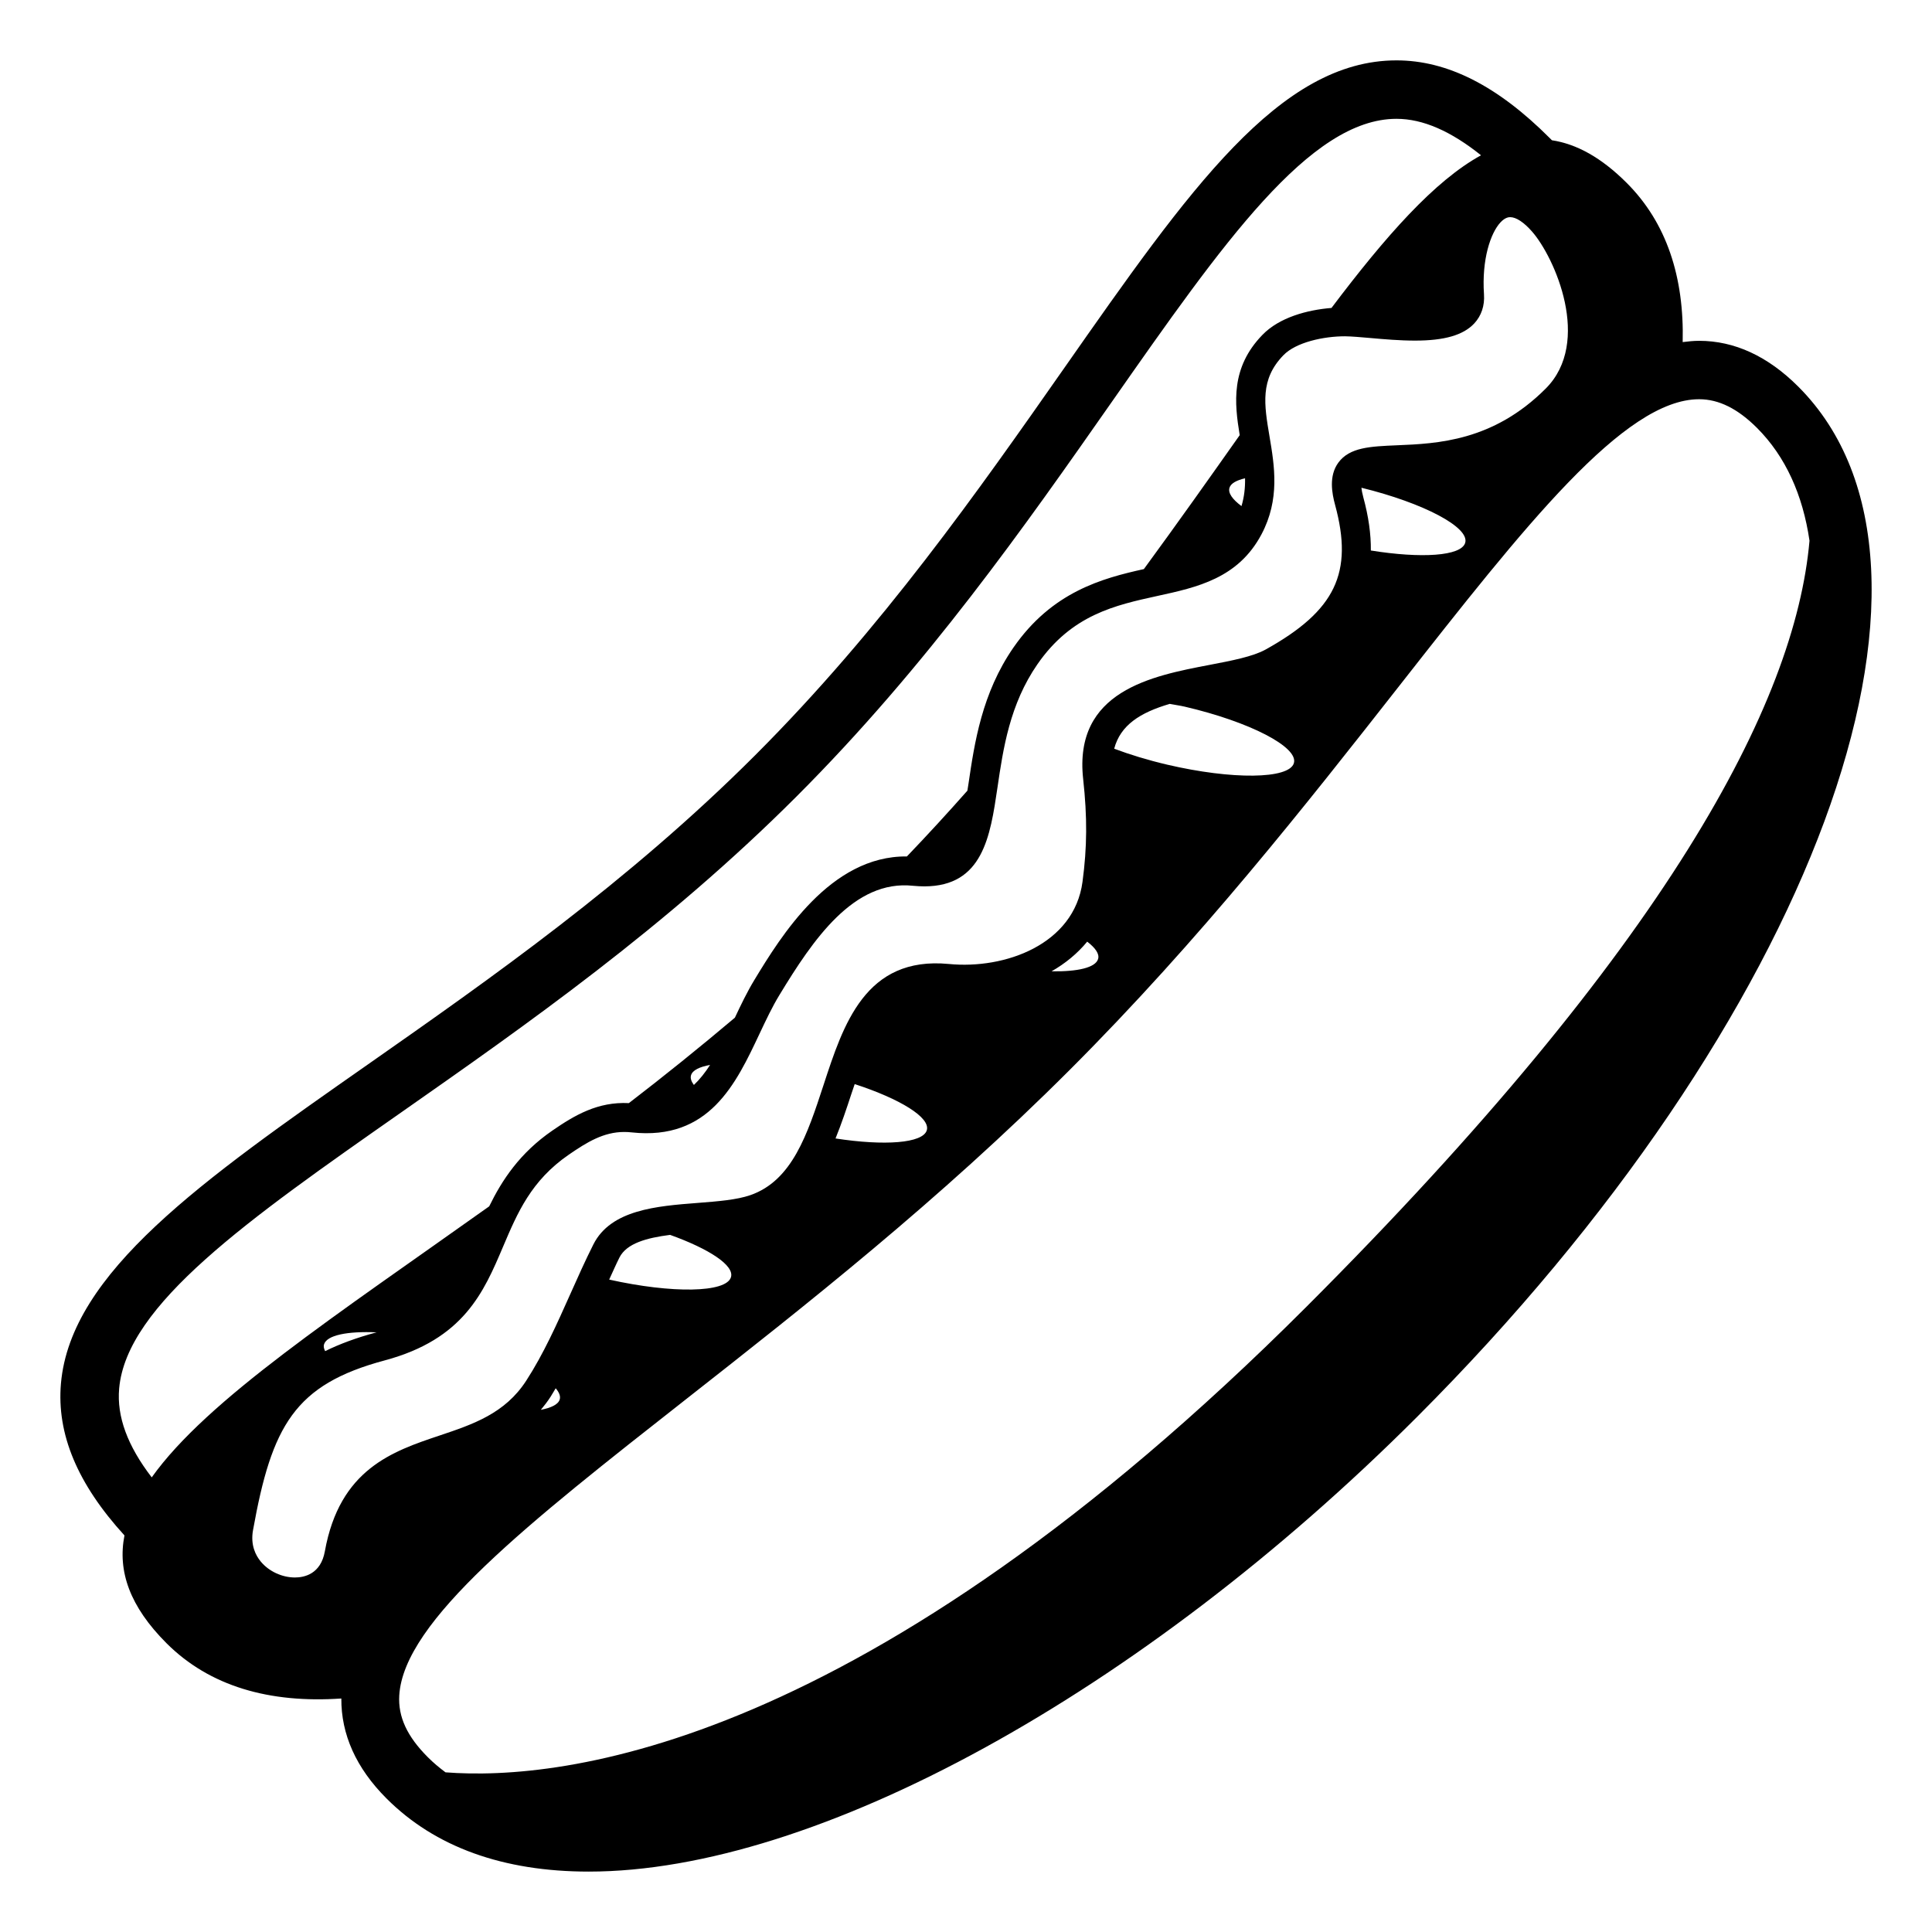 <svg xmlns="http://www.w3.org/2000/svg" viewBox="0 0 64 64" enable-background="new 0 0 64 64"><path d="m59.572 12.809c-1.007-1.008-2.113-1.519-3.286-1.519-.182 0-.363.019-.545.042.052-2.148-.529-3.948-1.854-5.273-.844-.843-1.662-1.289-2.478-1.413l-.076-.076c-1.727-1.729-3.387-2.57-5.072-2.57-3.874 0-6.864 4.272-11.002 10.185-2.833 4.046-6.042 8.632-10.244 12.834s-8.786 7.411-12.831 10.244c-5.5 3.849-9.843 6.89-10.165 10.566-.146 1.677.549 3.329 2.104 5.034-.232 1.184.175 2.353 1.393 3.571 1.43 1.429 3.413 1.994 5.791 1.831-.007 1.183.483 2.299 1.499 3.314 1.606 1.606 3.859 2.42 6.697 2.42 7.519 0 18.288-5.91 27.435-15.058 13.11-13.111 18.659-28.104 12.634-34.132m-54.546 36.131c-.802-1.044-1.161-2.015-1.079-2.942.243-2.777 4.26-5.59 9.346-9.15 4.11-2.877 8.769-6.139 13.09-10.46 4.322-4.322 7.583-8.981 10.46-13.093 3.659-5.229 6.55-9.359 9.417-9.359.883 0 1.809.414 2.801 1.208-1.543.847-3.153 2.67-4.954 5.057-.804.065-1.728.313-2.289.894-1.052 1.083-.926 2.26-.751 3.32-.99 1.403-2.044 2.893-3.175 4.437-1.386.307-3.042.754-4.321 2.6-1.047 1.513-1.291 3.168-1.487 4.499-.013.088-.025.158-.038.241-.646.731-1.313 1.458-2.004 2.179-2.536-.029-4.176 2.648-5.051 4.089-.239.393-.447.826-.647 1.252-1.176.992-2.349 1.937-3.512 2.83-1.031-.051-1.792.399-2.535.91-1.081.745-1.665 1.638-2.092 2.51-5.069 3.609-9.347 6.406-11.179 8.978m36.218-33.096c.006.308-.026.613-.118.921-.296-.22-.451-.431-.398-.606.044-.147.235-.25.516-.315m-17.721 19.432c-.162.252-.338.476-.537.665-.087-.117-.124-.227-.094-.324.051-.167.285-.276.631-.341m-11.048 8.859c-.654.176-1.217.382-1.704.623-.039-.078-.059-.152-.038-.222.093-.308.77-.441 1.742-.401m-1.714 7.255c-.135.753-.679.866-.991.866-.427 0-.86-.201-1.13-.525-.167-.201-.349-.545-.258-1.045.621-3.452 1.373-4.82 4.362-5.621 2.619-.702 3.281-2.261 3.921-3.768.478-1.125.929-2.188 2.18-3.049.597-.41 1.147-.75 1.833-.75.08 0 .162.004.247.014 2.574.278 3.458-1.619 4.237-3.271.217-.46.422-.894.657-1.279 1.117-1.841 2.467-3.83 4.429-3.619.132.012.255.019.373.019 1.939-.001 2.184-1.663 2.421-3.271.19-1.295.407-2.762 1.325-4.088 1.137-1.642 2.58-1.956 3.976-2.262 1.313-.286 2.672-.583 3.445-2.04.617-1.162.431-2.269.266-3.245-.178-1.055-.317-1.888.46-2.688.418-.432 1.332-.628 2.04-.628 0 0 0 0 .001 0 .224.003.515.029.837.057.459.041.98.086 1.481.086.976 0 1.6-.181 1.963-.568.236-.254.349-.587.323-.966-.078-1.159.219-2.031.546-2.382.161-.173.284-.173.324-.173.195 0 .45.168.719.473.754.857 1.997 3.664.456 5.205-1.743 1.745-3.588 1.823-4.934 1.879-.873.037-1.563.065-1.936.575-.319.437-.214 1.01-.107 1.401.611 2.249.011 3.501-2.297 4.787-.426.237-1.127.371-1.87.513-1.898.363-4.5.86-4.179 3.778.139 1.27.132 2.257-.022 3.41-.28 2.072-2.567 2.9-4.427 2.718-2.77-.265-3.498 2.015-4.152 4.012-.533 1.627-1.036 3.163-2.422 3.645-.453.158-1.085.207-1.754.259-1.344.104-2.867.223-3.447 1.373-.274.544-.523 1.103-.772 1.661-.433.97-.881 1.972-1.455 2.857-.705 1.087-1.761 1.442-2.879 1.817-1.547.519-3.299 1.109-3.79 3.833m37.775-33.407c-.133.44-1.451.522-3.125.253.006-.54-.075-1.123-.25-1.764-.037-.136-.053-.234-.062-.315 2.064.507 3.592 1.313 3.437 1.826m-5.675 7.298c-.159.531-2.038.553-4.193.05-.648-.152-1.244-.335-1.759-.529.207-.781.859-1.197 1.84-1.485.169.034.324.052.498.092 2.155.502 3.774 1.341 3.614 1.872m-6.485 6.486c-.086.288-.679.423-1.542.409.451-.257.854-.586 1.181-.983.269.207.412.407.361.574m-5.675 5.675c-.129.431-1.399.521-3.023.271.196-.484.364-.983.522-1.467.039-.117.075-.221.113-.334 1.505.49 2.515 1.109 2.388 1.53m-6.487 4.866c-.156.519-1.947.546-4.034.08.113-.243.22-.492.34-.731.238-.471.904-.651 1.678-.75 1.294.464 2.134 1.013 2.016 1.401m-5.673 4.052c-.05.166-.284.276-.625.342.113-.135.223-.277.325-.436.059-.091.11-.187.167-.278.113.133.167.26.133.372m24.74-3.075c-14.673 14.674-24.69 15.72-28.523 15.426-.206-.154-.403-.318-.584-.5-.689-.688-.99-1.34-.948-2.049.148-2.469 4.271-5.705 9.491-9.804 3.929-3.085 8.383-6.581 12.72-10.917 4.336-4.337 7.832-8.791 10.917-12.722 4.163-5.305 7.452-9.494 9.932-9.494.65 0 1.277.311 1.918.951.947.948 1.516 2.22 1.738 3.736-.474 5.392-4.728 13.439-16.661 25.373"/></svg>